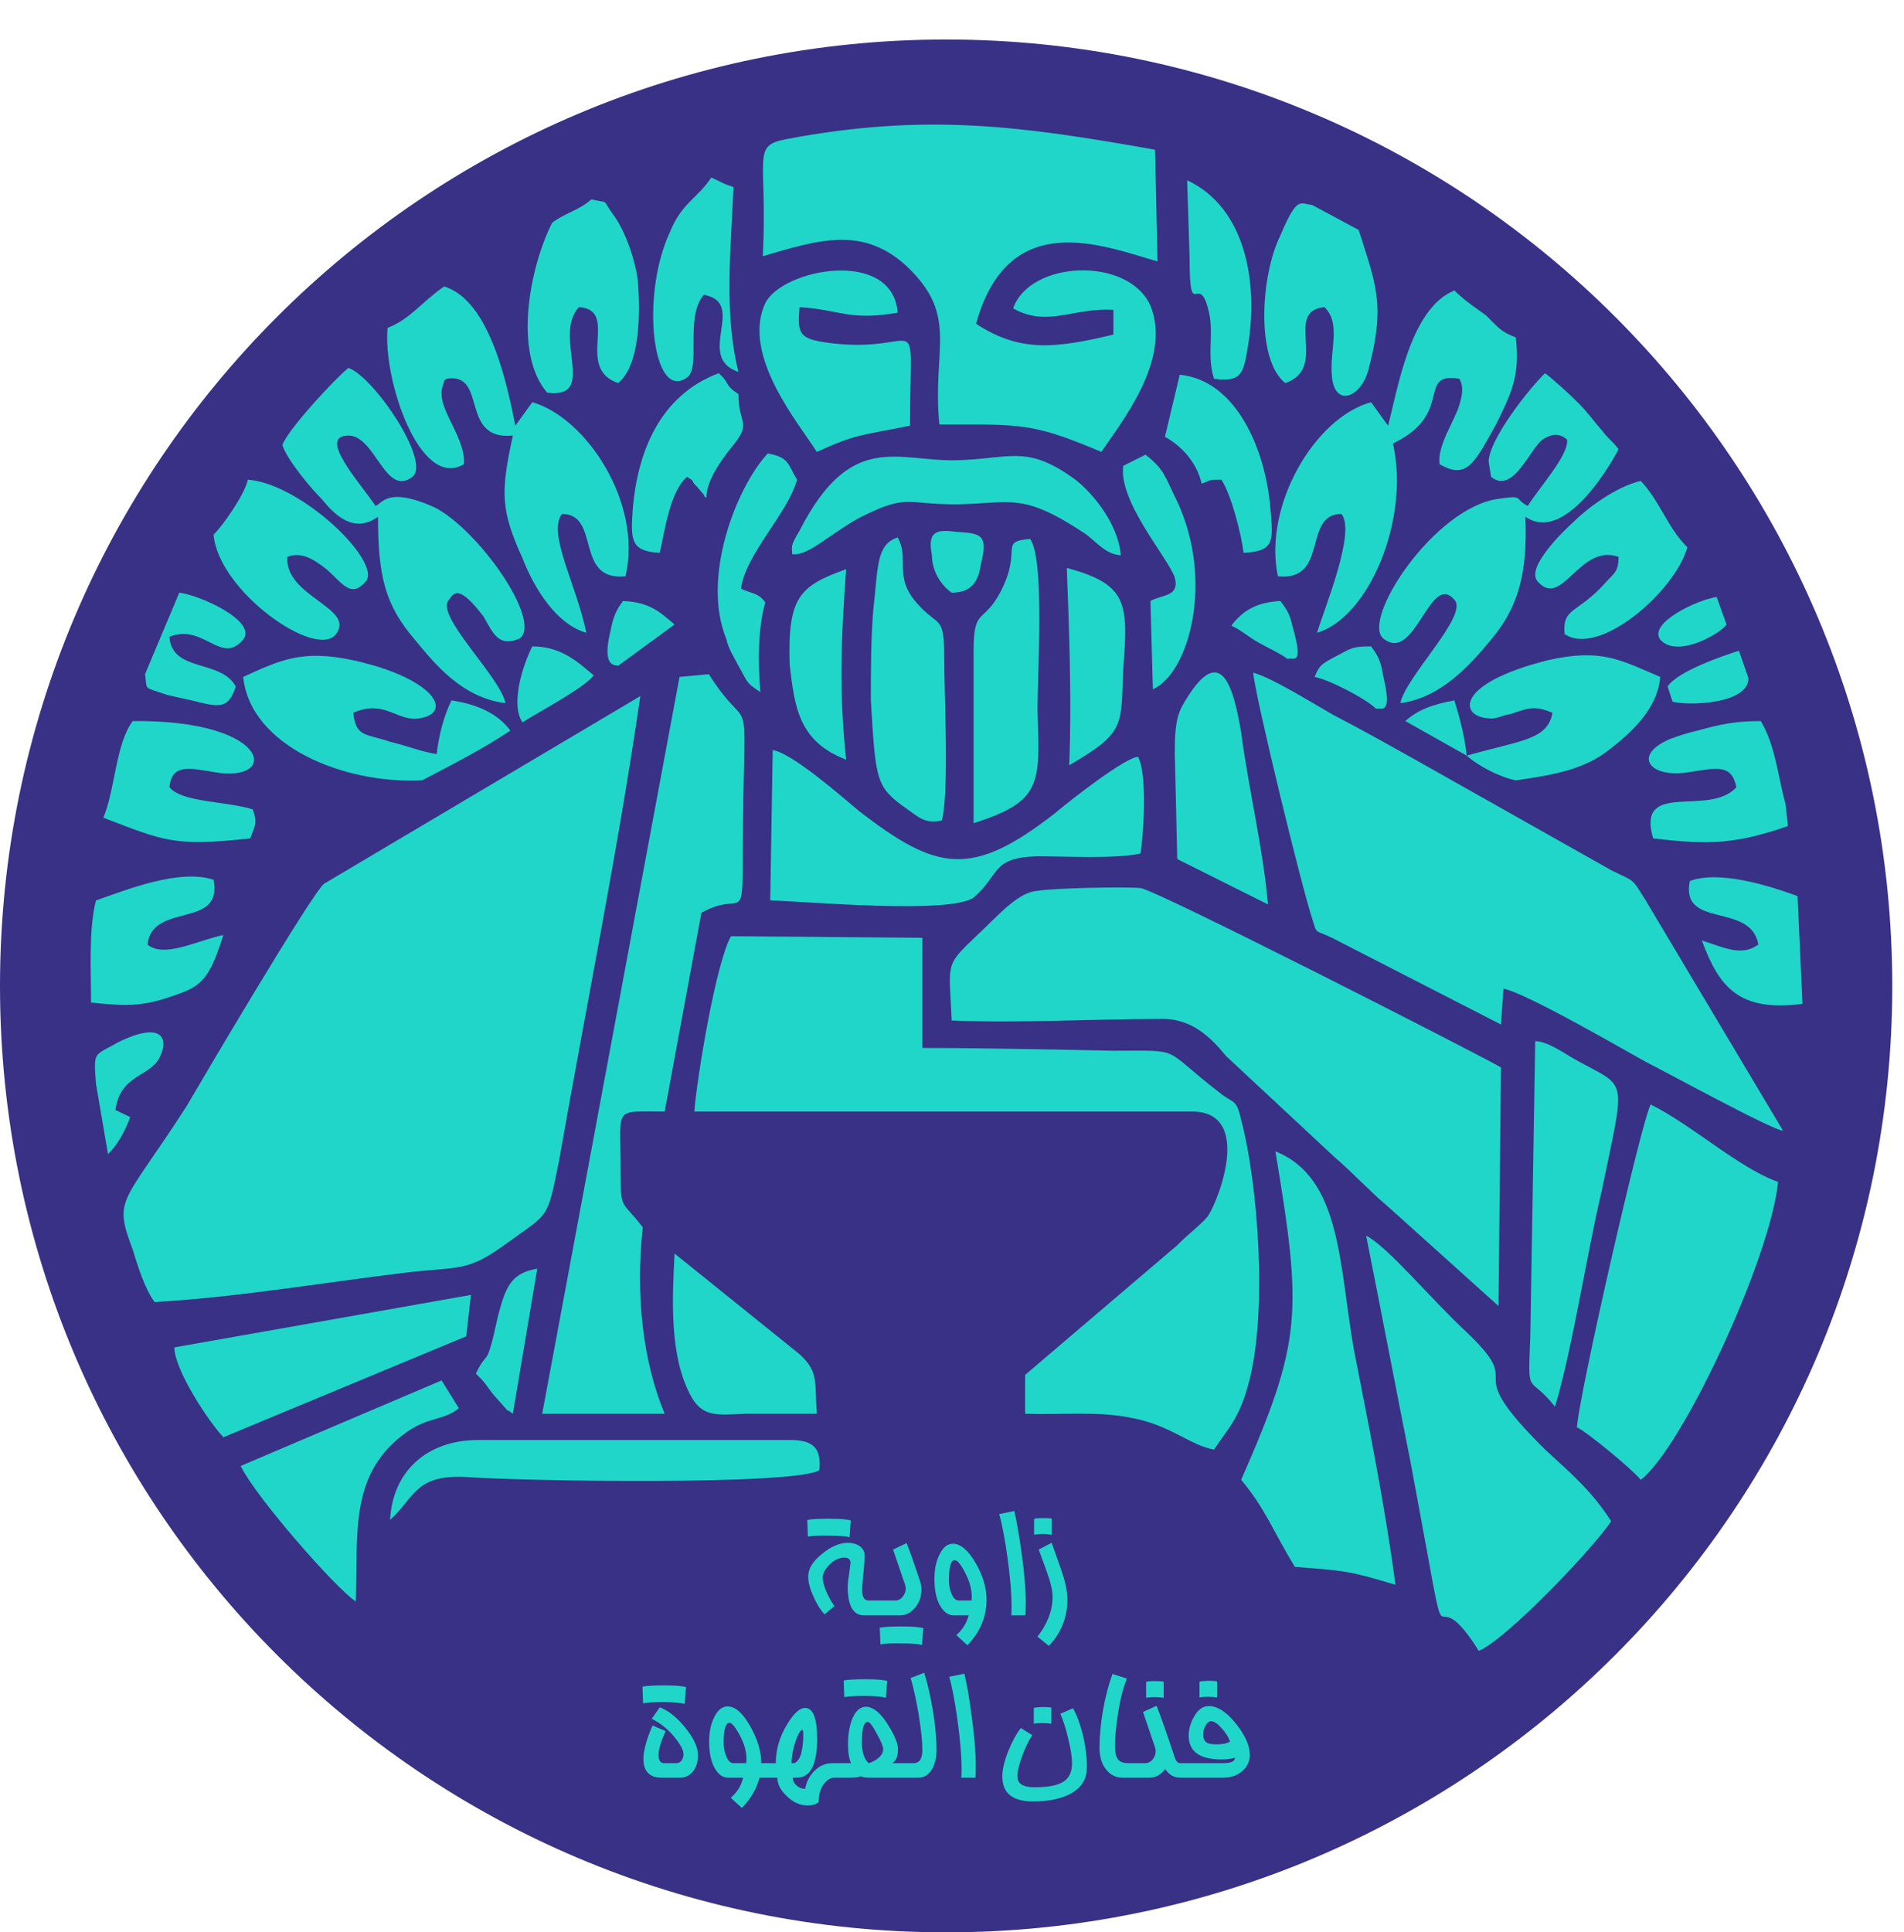 <svg version="1.2" xmlns="http://www.w3.org/2000/svg" viewBox="0 0 617 626" width="617" height="626">
	<title>Vector Smart Object-ai</title>
	<style>
		.s0 { fill: #393185 } 
		.s1 { fill: #20d6c9 } 
	</style>
	<g id="Layer 1">
		<path id="&lt;Path&gt;" class="s0" d="m306.6 12.8c169.3 0 306.6 137.3 306.6 306.6 0 169.3-137.3 306.6-306.6 306.6-169.3 0-306.6-137.3-306.6-306.6 0-169.3 137.3-306.6 306.6-306.6z"/>
		<path id="&lt;Compound Path&gt;" fill-rule="evenodd" class="s0" d="m306.6 21.7c164.4 0 297.7 133.3 297.7 297.7 0 164.4-133.3 297.7-297.7 297.7-164.4 0-297.7-133.3-297.7-297.7 0-164.4 133.3-297.7 297.7-297.7zm75.8 100.7l-4.8 20.1c5.6 3.1 10.4 8.5 11.9 15.2l4 9.8c0.8 3.6 1.6 7.6 2.4 11.2 1.6 9.8 0.8 14.3 1.6 18.7 0 0.5-0.8 3.2 1.6 6.3 3.2 1.3 5.5 3.6 8.7 5.4 3.2 1.8 7.2 3.5 9.6 5.3 0.8 0.5 1.5 0.5 1.5 0.9l6.4 4c0 0.5 0.8 0.9 0.8 0.9 4.8 0.9 16.7 7.2 19.9 10.3l9.5 4 19.9 11.2c3.9 3.6 11.1 7.2 15.9 8.1 3.9 4.9 27.8 16.9 34.9 21 9.6 4.9 8.8 3.5 14.3 13.4 3.2 5.8 6.4 12.5 11.1 17.4 5.6 15.2 12 23.3 32.6 20.6l-1.6-34.9-1.6-21c0-3.6 0-5.8-2.3-8.9-2.4-8.5-3.2-18.8-8-26.9l-4-13.8-3.1-9-4-8.4-3.2-9c-0.8-0.4-0.8-1.3-0.8-1.3l-8.7-14.8c-6.4-6.2-8.8-14.7-15.1-21.4-3.2-4.9-3.2-5.4-7.2-10.3-2.4-3.1-3.1-3.1-5.5-6.3-2.4-2.7-3.2-4-5.6-6.7-3.2-3.5-10.3-9.8-12.7-11.6l-9.5-11.6c-4.8-1.8-5.6-3.1-9.6-7.2-3.2-2.2-7.1-4.9-10.3-8 0 0-0.8-0.9-0.8-0.5l-14.3-9.8c-5.6-3.6-10.3-5.8-15.9-9.4l-15.1-8-4.8-2.3c-8.7-3.5-28.6-14.7-35.7-5.8l0.8 25.5c-7.2 8.9 3.1 8.5-3.2 37.6zm-87.4 16.5c0-41.1 4.8-22.8-26.2-26.8-9.6-1.4-10.4-2.7-9.6-11.6 13.5 0.8 15.9 4.4 31.8 1.7-1.6-21-37.3-14.3-42.9-3.1-7.9 17 11.1 39.3 16.7 48.3 12.7-5.8 14.3-5.4 30.2-8.5zm-58 7.1c7.1-8.5 2.4-7.1 2.4-17.4v-7.1c-4.8-19.3-2.4-40.3-1.6-59.9-5.6-14.8-27-3.6-44.5 3.5-0.8 0-0.8 0.5-1.6 0.5-4 3.6-8.8 4.5-12.7 7.6-9.6 3.1-27.8 14.7-35 20.5-7.1 5-11.1 10.8-18.3 13.5-0.8 0.4-0.8 0.4-0.8 0.8 0 0.9-0.8 0.9-0.8 1.4 0 0-0.8 0.4-0.8 0.9l-10.3 9.8c-4 3.1-19.8 20.1-21.4 25l-9.6 10.3c-0.8 0-0.8 0.5-1.6 0.9-0.8 4.5-7.9 14.8-11.1 17.9 0 0.4-0.8 0.4-0.8 1.3l-1.6 3.2c-1.6 1.8-1.6 2.7-2.4 4.9l-6.3 9.4-11.1 26.3c0 0.5-0.8 0.5-0.8 1.4l-3.2 13.8c-5.6 7.6-5.6 21.9-9.5 31.3l-2.4 26.8c-2.4 9.4-1.6 22.4-1.6 33.1 0 12.5-1.6 21.9 1.6 26.4l3.9 22.8c3.2-3.1 5.6-7.6 7.2-12.1l50.9-76.4c6.3-9.8 12.7-11.2 27.8-21l15.9-11.6c10.3-5.4 19-9.9 28.6-16.1l3.9-2.7c6.4-4 19.9-11.2 23.1-15.2l5.5-1.3c0.8-0.5 0.8-0.9 1.6-0.9 0 0 0.8-0.5 0.8-0.9l18.3-13.4 4.8-1.8c-0.8-16.1-2.4-21 3.1-34.9 2.4-4.5 0.8 1.8 2.4-4.5 0-5.3 4.8-12 8-16.1zm11.1 50.1c-2.4-3.1-4-2.7-7.9-4.5 1.5-11.1 15.1-24.1 18.2-35.3-3.1-4.9-2.4-7.1-9.5-8.5-10.3 11.2-21.5 40.3-13.5 59.9 0.8 3.6 2.4 5.8 4 9 3.1 5.3 2.3 5.3 7.1 8.5-0.8-9.9-0.8-20.6 1.6-29.1zm123.2-47.8l-7.2 3.6c-1.6 11.6 14.3 29.5 16.7 36.2 1.6 6.2-4 5.3-7.9 7.6l0.8 28.6c11.9-5.4 19.8-35.4 7.9-60.8-4-8.1-4-10.3-10.3-15.2zm-93 20.5c15.9-8 15.1-4.4 31.8-4.4 18.3-0.5 21.4-4.1 42.1 9.8 4 3.1 6.4 6.3 11.1 6.7-0.8-10.7-10.3-21.9-16.7-25.9-14.3-9.9-19.8-5.4-36.5-4.9-19.1 0.4-34.2-9.9-50.9 22.8-3.2 5.3-2.4 4.9-2.4 7.6 4.8 0.9 12-6.3 21.5-11.7zm23.8 12.1c0 5.4 3.2 9.8 6.4 12.1 6.4 0 8.7-3.6 9.5-9.4 2.4-9.4 0-9.8-7.9-10.3-6.4-0.9-9.6-0.4-8 7.6zm-27.8 4.5c-15.1 5.3-19 8.9-18.3 30.8 1.6 14.3 3.2 25 18.3 30.9-2.4-22.4-1.6-39.8 0-61.7zm151 113.1c1.6 5.3 0.8 3.5 6.4 6.2l54.8 28.2 0.8-11.6c7.1 1.3 37.3 18.7 46.1 23.6 6.3 3.2 40.5 21.9 44.5 22.4l-44.5-74.7c-4.8-7.6-3.2-5.8-11.2-9.8l-63.5-35.7c-8.8-5-16.7-9.4-26.2-14.3-6.4-3.6-19.9-12.1-26.3-13.9 0.8 8.5 15.9 70.2 19.1 79.6zm-294.8 114.8c19.1-2.2 20.7 0 34.2-9.8 13.5-9.8 12.7-7.2 16.7-27.3 8.7-49.6 19-100.1 26.2-149.7l-102.5 60.8c-4 3.1-39.8 63.9-44.5 71.9-20.7 32.2-23.9 29.5-17.5 46.5 1.6 5.4 4 13 7.1 17 25.5-1.3 54.9-6.2 80.3-9.4zm233.6-195.7c1.6-21.1 1.6-27.3-18.3-32.7 0.8 21 1.6 42.5 0.8 63.9 18.3-10.7 16.7-12.5 17.5-31.2zm-58-2.7c0-15.2-1.6-10.3-8.7-18.4-8-8.9-2.4-14.3-6.4-21.4-7.1 2.2-6.3 9.8-7.9 23.2-0.8 9.9-0.8 19.7-0.8 29.5 1.6 26.4 1.6 28.2 11.9 35.3 3.2 2.3 5.6 5 11.1 3.6 2.4-8.5 0.8-40.7 0.8-51.8zm30.2 16.1c0-11.7 2.4-49.2-2.4-55.5-10.3 0.9-2.4 3.2-9.5 17-5.6 10.8-8.8 4.9-8.8 19.2 0 18.8 0 37.1 0 55.9 22.3-7.1 21.5-12.5 20.7-36.6zm-86.6 61.6c12.7 0.5 58 4.5 65.9-0.8 8.8-7.6 5.6-13 20.7-13.5 8.7 0 25.4 0.9 33.4-0.9 0.8-4.4 2.4-25.4-0.8-31.2-4 0-22.3 14.3-27 18.3-27 21-38.2 18.8-63.6-0.9-4.8-4-21.5-18.8-27.8-19.7zm131.9-13.4l29.4 14.8c-1.6-18.4-6.4-38-8.7-55.9-2.4-13.9-6.4-30.8-19.1-8.5-2.4 4.5-2.4 10.3-2.4 15.6zm-140.6-20.5c0.7-35.8 1.5-19.2-11.2-39.3l-9.5 0.8-44.5 238.7h39.7c-7.1-17-9.5-38.4-7.1-60.3-7.2-9.4-7.2-4.9-7.2-20.1 0-19.2-2.4-17.5 14.3-17.5l11.9-64.3c15.9-9 12.8 10.3 13.6-38zm135 72.4c10.4-0.5 16.7 6.3 21.5 12.1l35 32.6c6.3 5.4 11.1 10.7 17.4 16.1l35.8 32.2 0.8-77.4c-9.5-5.3-112.1-57.6-116.8-58.1-4.8-0.4-28.6 0-33.4 0.9-6.4 0.5-12.7 8.1-19.9 14.8-10.3 9.8-8.7 8.5-7.9 27.2 22.2 0.9 45.3-0.4 67.5-0.4zm-150.9 29.9c28.6 0 133.5 0 162.1 0 19.8 0.9 6.3 32.2 3.9 34.5-2.4 2.6-7.1 6.2-9.5 8.9l-49.3 42v12.5c11.2 0.5 23.9-0.9 34.2 1.4 12.7 2.2 19.1 8.9 27 10.3 4.8-7.2 8-9.9 11.1-21.1 6.4-22.8 3.2-65.2-2.3-85.8-1.6-7.1-2.4-4.9-7.2-8.9-19.1-14.8-11.1-13.4-34.2-13.4-20.6-0.5-41.3-0.9-61.9-0.9v-35.8l-62-0.4c-4.8 8-11.1 46-11.9 56.7zm294 26c7.9-38.5 8.7-33.1-8.8-42.9-3.2-1.8-8.7-5.9-12.7-5.9l-1.6 95.7c-0.8 20.6-0.8 11.6 8 22.8 5.5-17.9 10.3-49.6 15.1-69.7zm-116.8 93.4c7.9 9.4 10.3 16.5 17.4 28.1 16.7 1.4 17.5 1.4 32.6 5.9-3.2-24.6-8.7-51.9-13.5-76.5-4.8-27.2-4-55.4-25.4-63.9 8.7 52.3 8.7 61.2-11.1 106.4zm174-96.6c-12.7-4.4-27.8-18.3-41.3-25-3.2 6.3-23.1 93.4-23.9 104.6 3.2 1.3 18.3 13.9 20.7 17 13.5-10.3 42.1-72 44.5-96.6zm-119.2 90.3c15.1 80.5 4 32.7 22.2 61.7 8.8-3.6 37.4-33.5 42.9-42-6.3-9.8-12.7-15.2-21.4-23.2-29.4-29.1-4.8-18.4-25.4-38-11.2-10.3-25.5-27.8-32.6-31.3 4.8 24.1 9.5 48.7 14.3 72.8zm-282.9-62.1c-8.7 1.3-10.3 6.3-12.7 15.2-4 18.3-3.2 10.3-7.2 18.8 3.2 3.1 3.2 3.5 5.6 6.7l4.8 5.3c0-0.4 0.8 0.5 1.6 0.9zm-21.5 8.5l-96.1 17c0 7.2 11.1 24.1 15.8 29.1l78.7-32.7zm70.7 31.8c4 8 8.8 7.1 18.3 6.7 8 0 15.1 0 23.1 0-0.8-10.3 0.7-13.4-5.6-19.2l-40.5-32.7c-0.8 14.8-1.6 32.7 4.7 45.2zm-91.3 12.5c7.1-4.9 11.9-3.6 16.6-7.6l-5.5-9-65.2 27.8c4.8 9.8 31 39.7 37.4 43.8 0.8-21.9-2.4-41.6 16.7-55zm162.1-377.3c16.6 16.1 7.9 26.4 10.3 51 27 0 30.2-0.5 52.4 8.9 6.4-9.4 23.1-29.9 15.9-47.3-7.1-16.1-38.9-14.8-44.5 0.8 11.1 6.3 19.9-0.4 32.6 0.5v8c-19.1 4.5-30.2 5.9-44.5-3.5 10.3-37.6 40.5-25.5 58.8-20.1l-0.8-36.3c-42.9-7.6-73.9-12-119.2-3.5-11.9 2.2-6.3 5.3-7.9 38 18.2-5.4 32.6-9.9 46.9 3.5zm150.4 483.3q-5.5 3-11.1 5.8 5.6-2.8 11.1-5.8zm10.9-6.3q-5.4 3.2-10.9 6.3 5.5-3.1 10.9-6.3zm-146.1 41.2q4 0 7.9-0.1zm-277.8-205.6q1.3 4.4 2.7 8.8c7.3 22.1 16.9 42.6 28.5 61.3-11.6-18.7-21.2-39.2-28.5-61.3q-1.4-4.4-2.7-8.8zm119.5 79.4c19.9 1.3 106.5 2.7 114.5-2.2 0.7-7.6-2.4-9.9-9.6-9.9h-100.9c-16.7 0-27.8 10.3-28.6 26 7.9-7.2 7.9-14.8 24.6-13.9z"/>
		<path id="&lt;Path&gt;" class="s1" d="m50.1 421.8c25.5-1.4 54.9-6.3 80.3-9.4 19.1-2.3 20.7 0 34.2-9.9 13.5-9.8 12.7-7.1 16.7-27.2 8.7-49.6 19-100.1 26.2-149.8l-102.5 60.8c-4 3.2-39.8 63.9-44.5 72-20.7 32.2-23.9 29.5-17.5 46.5 1.6 5.3 4 12.9 7.1 17z"/>
		<path id="&lt;Path&gt;" class="s0" d="m191.6 64.6c6.3 1.4 3.2-0.4 7.1 4.9 4 5.4 7.2 14.8 8 21.5 0.8 10.3 0.8 27.3-6.4 33.1-14.3-4.9 0.8-23.7-12.7-24.6-8.7 9.4 6.4 29.9-10.3 27.7-11.1-13-5.6-40.7 1.6-55-9.6 3.2-27.8 14.8-35 20.6 15.1 4.5 20.7 33.1 23.1 45.1l5.5-7.6c17.5 5 35.8 32.7 30.2 56.4-16.7 1.7-7.9-20.2-20.6-20.2-4.8 6.3 4.7 22.8 7.9 38.5-9.5-2.7-16.7-13.9-20.7-24.2-7.1-15.6-7.1-21.4-3.1-39.7-17.5 1.7-8-20.6-21.5-18.4-0.8 0.5-0.8 0.9-0.8 0.9l-0.8 2.7q0 0.7 0 1.4c0 6.2 8 15.1 7.2 22.7-14.3 8.5-26.3-27.7-24.7-44.2-0.8 0.4-0.8 0.4-0.8 0.9 0 0.9-0.8 0.9-0.8 1.3 0 0-0.8 0.5-0.8 0.9l-10.3 9.9c8 2.6 27 30.4 20.7 35.3-8.8 6.7-11.9-13.4-20.7-13.4-10.3 0 4 15.6 8.8 22.8 2.3-0.9 3.9-6.3 19 0.4 14.3 7.2 35 36.7 27.8 42.5-7.1 3.1-8.7-1.8-11.9-7.2-7.9-10.3-9.5-7.6-11.1-5.3-4.8 4.9 16.7 25 18.3 33.5-14.3-1.8-23.1-13-29.4-20.6-9.6-11.2-11.9-20.5-11.9-39.8-8 5.8-14.3-0.9-18.3-5.8-3.2-3.1-11.1-12.5-12.7-17.4l-9.6 10.3c-0.8 0-0.8 0.4-1.6 0.9 17.5 1.3 43.7 26.8 38.2 33-4.8 5.4-7.2 0.9-12.7-4-4-3.1-8-5.8-12.7-4-0.8 13 22.2 16.5 15.8 25-6.3 8.5-38.1-13.8-39.7-32.2 0 0.5-0.8 0.5-0.8 1.4l-1.6 3.1c-1.6 1.8-1.6 2.7-2.4 4.9l-6.3 9.4c7.1 0.9 25.4 9.4 20.7 15.2-7.2 8.5-12.8-5.4-23.9-0.9 0.8 11.6 16.7 7.2 21.5 16.1-2.4 7.6-5.6 6.7-14.3 4.5-2.4-0.5-6.4-1.4-8-1.8-7.9-2.7-6.3-1.3-7.1-6.7 0 0.4-0.8 0.4-0.8 1.3l-3.2 13.9c45.3-0.5 47.7 20.5 26.2 16.5-7.9-1.3-13.5-2.7-14.3 4.9 4 5 18.3 4.5 27 7.2 1.6 4.5 0.8 4.9-0.8 9.4-24.6 2.7-27.8 0.9-47.6-6.7l-2.4 26.8c10.3-3.6 27-10.3 38.1-6.7 3.2 16.1-19.9 7.1-21.4 21 5.5 4.5 15.9-1.3 24.6-3.1-4 12.5-6.4 16.1-13.5 18.7-11.9 4.5-16.7 4.5-29.4 3.2 0 12.5-1.6 21.9 1.6 26.3-0.8-10.7-0.8-8.9 7.1-13.4 14.3-7.1 16.7-1.3 13.5 4.9-3.1 6.3-12.7 5.4-14.3 17l4.8 2.3 50.9-76.5c6.3-9.8 12.7-11.1 27.8-21l15.9-11.6c-25.5 1.3-55.7-11.2-58-33.5 11.9-5.4 19-9 35.7-5.4 26.2 5.8 32.6 17 21.5 18.8-7.2 1.3-11.2-6.3-21.5-1.8 0.8 8 4 6.7 11.9 9.4 5.6 1.3 9.6 3.1 15.1 4q1.2-10 4.8-17.4c8.7 1.3 15.1 4.4 19.1 9.8l3.9-2.7c-3.9-5.8 0-18.3 3.2-24.6 9.6 0 15.1 5.4 19.9 9.4l5.5-1.3c0.8-0.5 0.8-0.9 1.6-0.9 0 0 0.8-0.4 0.8-0.9-0.8-0.4-5.5 0.9-2.4-11.6 0.8-4 1.6-6.3 4-9.4 8.8 0.4 11.9 3.6 16.7 7.6l4.8-1.8c-0.8-16.1-2.4-21 3.1-34.9 2.4-4.4 0.8 1.8 2.4-4.4-0.8 0-0.8-1.4-0.8-0.9l-2.3-2.7c-2.4-2.2 0-1.3-3.2-3.1-5.6 4.9-7.2 17.8-8.8 24.6-9.5-0.5-9.5-4.1-8.7-14.8 1.6-17.9 8.7-36.2 27.8-43.4 4 3.6 1.6 3.6 6.4 6.8v-7.2c-14.3-4.9 3.1-22.3-11.2-25-6.3 7.1-0.8 23.7-5.5 26.8-11.1 8-15.1-26.4-5.6-46.9 4-9.9 8.8-10.8 13.5-17.9 4 1.8 3.2 1.8 7.2 3.1-5.6-14.7-27-3.6-44.5 3.6-0.8 0-0.8 0.4-1.6 0.4z"/>
		<path id="&lt;Path&gt;" class="s0" d="m384.7 58.4c19 8.9 23 33 19.8 53.2-1.5 8.5-1.5 12.5-11.1 11.1-2.4-7.6 0-14.3-1.6-21.4-3.2-14.3-6.3 4-6.3-17.5-7.2 9 3.1 8.5-3.2 37.6 18.3 1.8 27.8 24.1 29.4 43.4 0.8 10.2 1.6 13.8-8.7 14.3-0.8-6.3-4-18.8-7.2-23.7-4 0-3.2 0-6.4 1.3l4 9.8c0.8 3.6 1.6 7.6 2.4 11.2 1.6 9.8 0.8 14.3 1.6 18.8 0 0.4-0.8 3.1 1.6 6.2 4-5.3 8.7-7.6 15.9-8 2.4 3.1 3.1 4.5 3.9 8 4 13.9 0 9.9-1.5 10.8 0.7 0.4 1.5 0.4 1.5 0.9l6.4 4c0 0.4 0.8 0.9 0.8 0.9 1.6-3.6 1.6-4 7.9-7.2 4-2.2 4.8-2.7 10.4-2.7 2.4 3.2 3.2 5 3.9 9.4 3.2 13.4-0.7 10.3-2.3 10.8l9.5 4c4-3.6 8.7-5.4 15.9-6.7 1.6 5.3 3.2 10.7 4 17.9 17.4-5 26.2-5 27.8-13.9-5.6-2.2-7.2-1.8-13.5 0.4-3.2 0.5-4.8 1.8-7.2 1.4-9.5-0.5-11.1-11.2 19.1-18.8 17.5-4 23.8 0 36.5 5.4-0.8 10.7-10.3 18.8-16.7 23.7-7.9 6.2-17.4 8-30.1 9.8 3.9 4.9 27.8 17 34.9 21 9.6 4.9 8.8 3.6 14.3 13.4 3.2 5.8 6.4 12.5 11.1 17.5 7.2 2.2 12.8 5.3 18.3 1.3-2.4-13.9-25.4-4.9-22.2-20.6 9.5-3.5 25.4 1.4 34.9 4.9l-1.6-21c0-3.5 0-5.8-2.3-8.9l0.8 7.2c-16.7 5.8-25.5 6.2-43.7 4-5.6-19.2 18.2-6.7 27-16.6-1.6-7.6-6.4-6.2-15.1-4.9-12.7 2.3-19.1-5.3-6.4-10.7 2.4-0.9 6.4-2.2 8.8-2.7 7.9-2.2 12.7-3.1 20.6-3.1l-4-13.9c0 8.5-19.8 9-24.6 7.6l-1.6-4.9c3.2-4.9 17.5-9.8 23.1-11.6l-4-8.5c-1.6 2.7-15.9 11.2-21.5 4.9-3.9-5.4 12-12.9 18.3-13.8-0.8-0.5-0.8-1.4-0.8-1.4l-8.7-14.7c-4 14.3-28.6 35.7-39.8 28.1-0.7-8.9 4-6.2 13.6-17 2.3-2.6 3.9-3.1 3.9-8-12.7-4.5-18.2 17-26.2 8-4-4.4 8-16.1 11.9-19.6 4-4 13.5-11.2 21.5-13-3.2-4.9-3.2-5.4-7.2-10.3-0.8 1.8-16.7 31.3-30.2 21.9 0.8 18.4-2.4 29.5-11.1 39.8-6.3 7.6-15.9 18.8-29.4 20.6 1.6-8.5 22.3-28.6 17.5-33.5-8-9.4-12.7 21-23.1 12.5-7.1-6.3 16.7-42.5 37.4-45.2 8.7-1.3 4.8 0 9.5 2.3 3.2-5.4 13.5-16.6 12.7-21.5-1.5-1.3-3.9-2.7-7.9 0-4 2.7-9.5 17.9-16.7 12.1l-0.8-4.9c0-7.2 13.5-24.2 18.3-28.7l-9.5-11.6c1.5 12.5-1.6 18.4-6.4 28.2-7.2 12.9-9.5 17.9-18.3 12.9-0.8-6.2 4.8-13.8 6.4-19.2 0.8-2.7 1.6-5.8 0-8.5-13.5-2.2-2.4 10.3-19.1 19.7l-2.4 1.3c5.6 24.6-7.9 56.4-24.6 61.3 2.4-8.1 12.7-32.7 7.9-38.5-12.7 0-3.9 21.9-20.6 20.2-4.8-22.8 11.9-51.4 30.2-56.4l5.5 7.6c3.2-12 7.2-38 21.5-43.8 0 0-0.8-0.9-0.8-0.4l-14.3-9.9c-5.6-3.5-10.3-5.8-15.9-9.3 5.6 17.8 8.7 24.1 3.2 45.1-2.4 9.4-11.1 12.5-11.9 2.2-0.8-8.5 3.1-16.9-2.4-22.3-13.5 1.3 1.6 19.7-12.7 24.6-9.6-7.6-8-34.9-1.6-47.8 5.5-13 6.3-10.3 10.3-9.9l-4.8-2.2c-8.7-3.6-28.6-14.8-35.7-5.8z"/>
		<path id="&lt;Path&gt;" class="s1" d="m236.9 303.3c-4.8 8.1-11.1 46-11.9 56.8 28.6 0 58 0 86.6 0h75.5c19.8 0.9 6.3 32.2 3.9 34.4-2.4 2.7-7.1 6.3-9.5 8.9l-49.3 42v12.6c11.2 0.4 23.9-0.9 34.2 1.3 12.7 2.2 19.1 8.9 27 10.3 4.8-7.2 8-9.8 11.1-21 6.4-22.8 3.2-65.3-2.3-85.8-1.6-7.2-2.4-5-7.2-9-19.1-14.7-11.1-13.4-34.2-13.4-20.6-0.4-41.3-0.9-61.9-0.9v-35.7z"/>
		<path id="&lt;Path&gt;" class="s1" d="m432.4 231.8c-6.4-3.6-19.9-12.1-26.3-13.9 0.8 8.5 15.9 70.2 19.1 79.6 1.6 5.4 0.8 3.6 6.4 6.3l54.8 28.1 0.8-11.6c7.1 1.3 37.3 18.8 46.1 23.7 6.3 3.1 40.5 21.9 44.5 22.3l-44.5-74.6c-4.8-7.6-3.2-5.8-11.2-9.8l-63.5-35.8c-8.8-4.9-16.7-9.4-26.2-14.3z"/>
		<path id="&lt;Path&gt;" class="s1" d="m308.4 330.6c22.2 0.9 45.3-0.5 67.5-0.5 10.4-0.4 16.7 6.3 21.5 12.1l35 32.6c6.3 5.4 11.1 10.8 17.4 16.1l35.8 32.2 0.8-77.3c-9.5-5.4-112.1-57.7-116.8-58.1-4.8-0.5-28.6 0-33.4 0.9-6.4 0.4-12.7 8-19.9 14.7-10.3 9.8-8.7 8.5-7.9 27.3z"/>
		<path id="&lt;Path&gt;" class="s1" d="m247.2 83c18.3-5.4 32.6-9.9 46.9 3.5 16.7 16.1 7.9 26.4 10.3 51 27 0 30.2-0.5 52.5 8.9 6.3-9.4 23-29.9 15.9-47.4-7.2-16-39-14.7-44.5 0.9 11.1 6.3 19.8-0.4 32.5 0.5v8c-19 4.5-30.2 5.8-44.5-3.5 10.4-37.6 40.6-25.5 58.8-20.2l-0.8-36.2c-42.9-7.6-73.9-12-119.1-3.5-12 2.2-6.4 5.3-8 38z"/>
		<path id="&lt;Path&gt;" class="s1" d="m227.3 295.7c15.9-8.9 12.8 10.3 13.6-38 0.7-35.7 1.5-19.2-11.2-39.3l-9.5 0.9-44.5 238.7h39.7c-7.1-17-9.5-38.5-7.1-60.4-7.2-9.4-7.2-4.9-7.2-20.1 0-19.2-2.4-17.4 14.3-17.4z"/>
		<path id="&lt;Path&gt;" class="s1" d="m442.7 400.3c4.8 24.1 9.5 48.7 14.3 72.9 15.1 80.4 4 32.6 22.2 61.6 8.8-3.5 37.4-33.5 42.9-42-6.3-9.8-12.7-15.2-21.4-23.2-29.4-29.1-4.8-18.3-25.4-38-11.2-10.3-25.5-27.7-32.6-31.3z"/>
		<path id="&lt;Path&gt;" class="s1" d="m531.7 479.4c13.5-10.3 42.1-71.9 44.5-96.5-12.7-4.5-27.8-18.4-41.3-25.1-3.2 6.3-23.1 93.5-23.9 104.6 3.2 1.4 18.3 13.9 20.7 17z"/>
		<path id="&lt;Path&gt;" class="s1" d="m438.7 437c-4.8-27.3-4-55.5-25.4-64 8.7 52.3 8.7 61.3-11.1 106.4 7.9 9.4 10.3 16.6 17.4 28.2 16.7 1.3 17.5 1.3 32.6 5.8-3.2-24.6-8.7-51.9-13.5-76.4z"/>
		<path id="&lt;Path&gt;" class="s1" d="m125.6 106.2c-1.6 16.5 10.4 52.7 24.7 44.2 0.8-7.6-7.2-16.5-7.2-22.7q0-0.7 0-1.4l0.8-2.7c0 0 0-0.4 0.8-0.9 13.5-2.2 4 20.1 21.5 18.4-4 18.3-4 24.1 3.1 39.7 4 10.3 11.2 21.5 20.7 24.2-3.2-15.7-12.7-32.2-7.9-38.5 12.7 0 3.9 21.9 20.6 20.2 5.6-23.7-12.7-51.4-30.2-56.4l-5.5 7.6c-2.4-12-8-40.6-23.1-45.1-7.1 4.9-11.1 10.7-18.3 13.4z"/>
		<path id="&lt;Path&gt;" class="s1" d="m491.2 109.3c-4.8-1.8-5.6-3.1-9.6-7.1-3.2-2.3-7.1-4.9-10.3-8.1-14.3 5.8-18.3 31.8-21.5 43.8l-5.5-7.6c-18.3 5-35 33.6-30.2 56.4 16.7 1.7 7.9-20.2 20.6-20.2 4.8 5.8-5.5 30.4-7.9 38.5 16.7-4.9 30.2-36.7 24.6-61.3l2.4-1.3c16.7-9.4 5.6-21.9 19.1-19.7 1.6 2.7 0.8 5.8 0 8.5-1.6 5.4-7.2 13-6.4 19.2 8.8 5 11.1 0 18.3-12.9 4.8-9.8 7.9-15.7 6.4-28.2z"/>
		<path id="&lt;Path&gt;" class="s1" d="m249.6 291.7c12.7 0.4 58 4.5 65.9-0.9 8.8-7.6 5.6-13 20.7-13.4 8.7 0 25.4 0.9 33.4-0.9 0.8-4.5 2.4-25.5-0.8-31.3-4 0-22.3 14.3-27 18.3-27 21-38.2 18.8-63.6-0.9-4.8-4-21.5-18.7-27.8-19.6z"/>
		<path id="&lt;Path&gt;" class="s1" d="m91.5 144.2c1.6 4.9 9.5 14.3 12.7 17.4 4 4.9 10.3 11.6 18.3 5.8 0 19.3 2.3 28.6 11.9 39.8 6.3 7.6 15.1 18.8 29.4 20.6-1.6-8.5-23.1-28.6-18.3-33.5 1.6-2.3 3.2-5 11.1 5.3 3.2 5.4 4.8 10.3 11.9 7.2 7.2-5.8-13.5-35.3-27.8-42.5-15.1-6.7-16.7-1.3-19-0.4-4.8-7.2-19.1-22.8-8.8-22.8 8.8 0 11.9 20.1 20.7 13.4 6.3-4.9-12.7-32.7-20.7-35.3-4 3.1-19.8 20.1-21.4 25z"/>
		<path id="&lt;Path&gt;" class="s1" d="m524.5 145.5c-2.4-3.1-3.2-3.1-5.5-6.2-2.4-2.7-3.2-4-5.6-6.7-3.2-3.6-10.3-9.9-12.7-11.7-4.8 4.5-18.3 21.5-18.3 28.7l0.8 4.9c7.2 5.8 12.7-9.4 16.7-12.1 4-2.7 6.4-1.3 7.9 0 0.8 4.9-9.5 16.1-12.7 21.5-4.7-2.3-0.8-3.6-9.5-2.3-20.7 2.7-44.5 38.9-37.4 45.2 10.4 8.5 15.1-21.9 23.1-12.5 4.8 4.9-15.9 25-17.5 33.5 13.5-1.8 23.1-13 29.4-20.6 8.7-10.3 11.9-21.4 11.1-39.8 13.5 9.4 29.4-20.1 30.2-21.9z"/>
		<path id="&lt;Path&gt;" class="s1" d="m503.9 455.7c5.5-17.9 10.3-49.6 15.1-69.7 7.9-38.4 8.7-33.1-8.8-42.9-3.2-1.8-8.7-5.8-12.7-5.8l-1.6 95.6c-0.8 20.6-0.8 11.7 8 22.8z"/>
		<path id="&lt;Path&gt;" class="s1" d="m152.6 419.5l-96.1 17c0 7.2 11.1 24.1 15.9 29.1l78.7-32.7z"/>
		<path id="&lt;Path&gt;" class="s1" d="m136.8 252.8c10.3-5.4 19-9.8 28.6-16.1-4-5.4-10.4-8.5-19.1-9.8q-3.6 7.4-4.8 17.4c-5.5-0.9-9.5-2.7-15.1-4-7.9-2.7-11.1-1.4-11.9-9.4 10.3-4.5 14.3 3.1 21.5 1.8 11.1-1.8 4.7-13-21.5-18.8-16.7-3.6-23.8 0-35.7 5.4 2.3 22.3 32.5 34.8 58 33.5z"/>
		<path id="&lt;Path&gt;" class="s1" d="m264.7 146.4c12.7-5.8 14.3-5.3 30.2-8.5 0-41.1 4.8-22.8-26.2-26.8-9.6-1.3-10.4-2.7-9.6-11.6 13.5 0.9 15.9 4.5 31.8 1.8-1.6-21-37.3-14.3-42.9-3.1-7.9 16.9 11.1 39.3 16.7 48.2z"/>
		<path id="&lt;Path&gt;" class="s1" d="m126.4 492.4c8-7.2 8-14.8 24.7-13.9 19.8 1.4 106.4 2.7 114.4-2.2 0.8-7.6-2.4-9.8-9.6-9.8h-100.9c-16.7 0-27.8 10.2-28.6 25.9z"/>
		<path id="&lt;Path&gt;" class="s1" d="m305.2 265.8c2.4-8.5 0.8-40.7 0.8-51.9 0-15.2-1.6-10.3-8.7-18.3-8-8.9-2.4-14.3-6.4-21.5-7.1 2.3-6.3 9.9-7.9 23.3-0.8 9.8-0.8 19.6-0.8 29.5 1.6 26.4 1.6 28.1 11.9 35.3 3.2 2.2 5.6 4.9 11.1 3.6z"/>
		<path id="&lt;Path&gt;" class="s1" d="m115.3 518.8c0.8-22-2.4-41.6 16.7-55 7.1-4.9 11.9-3.6 16.7-7.6l-5.6-9-65.1 27.7c4.7 9.9 30.9 39.8 37.3 43.9z"/>
		<path id="&lt;Path&gt;" class="s1" d="m475.3 244.8c3.9 3.5 11.1 7.1 15.9 8 12.7-1.8 22.2-3.6 30.1-9.8 6.4-4.9 15.9-13 16.7-23.7-12.7-5.4-19-9.4-36.5-5.4-30.2 7.6-28.6 18.3-19.1 18.8 2.4 0.4 4-0.9 7.2-1.4 6.3-2.2 7.9-2.6 13.5-0.4-1.6 8.9-10.4 8.9-27.8 13.9z"/>
		<path id="&lt;Path&gt;" class="s1" d="m178.9 72.2c-7.2 14.3-12.7 42-1.6 55 16.7 2.2 1.6-18.3 10.3-27.7 13.5 0.9-1.6 19.7 12.7 24.6 7.2-5.8 7.2-22.8 6.4-33.1-0.8-6.7-4-16.1-8-21.5-3.9-5.3-0.8-3.5-7.1-4.9-4 3.6-8.8 4.5-12.7 7.6z"/>
		<path id="&lt;Path&gt;" class="s1" d="m440.3 74.5l-15.1-8.1c-4-0.4-4.8-3.1-10.3 9.9-6.4 12.9-8 40.2 1.6 47.8 14.3-4.9-0.8-23.3 12.7-24.6 5.5 5.4 1.6 13.8 2.4 22.3 0.8 10.3 9.5 7.2 11.9-2.2 5.5-21 2.4-27.3-3.2-45.1z"/>
		<path id="&lt;Path&gt;" class="s1" d="m315.5 266.7c22.3-7.2 21.5-12.6 20.7-36.7 0-11.6 2.4-49.2-2.4-55.4-10.3 0.9-2.4 3.1-9.5 17-5.6 10.7-8.8 4.9-8.8 19.2 0 18.8 0 37.1 0 55.9z"/>
		<path id="&lt;Path&gt;" class="s1" d="m256.7 179.5c4.8 0.9 12-6.3 21.5-11.6 15.9-8.1 15.1-4.5 31.8-4.5 18.3-0.4 21.4-4 42.1 9.8 4 3.2 6.4 6.3 11.1 6.7-0.8-10.7-10.3-21.9-16.7-25.9-14.3-9.8-19.8-5.3-36.5-4.9-19.1 0.5-34.2-9.8-50.9 22.8-3.2 5.4-2.4 4.9-2.4 7.6z"/>
		<path id="&lt;Path&gt;" class="s1" d="m380.7 244.3l0.8 34 29.4 14.7c-1.6-18.3-6.4-38-8.7-55.8-2.4-13.9-6.4-30.9-19.1-8.5-2.4 4.4-2.4 10.2-2.4 15.6z"/>
		<path id="&lt;Path&gt;" class="s1" d="m218.6 406.1c-0.8 14.8-1.6 32.6 4.8 45.2 3.9 8 8.7 7.1 18.2 6.7 8 0 15.1 0 23.1 0-0.8-10.3 0.8-13.4-5.6-19.3z"/>
		<path id="&lt;Path&gt;" class="s1" d="m69.2 173.2c1.6 18.4 33.4 40.7 39.7 32.2 6.4-8.5-16.6-12-15.8-25 4.7-1.8 8.7 0.9 12.7 4 5.5 4.9 7.9 9.4 12.7 4 5.5-6.2-20.7-31.7-38.2-33-0.8 4.4-7.9 14.7-11.1 17.8z"/>
		<path id="&lt;Path&gt;" class="s1" d="m33.5 264.9c19.8 7.6 23 9.4 47.6 6.7 1.6-4.5 2.4-4.9 0.8-9.4-8.7-2.7-23-2.2-27-7.2 0.8-7.6 6.4-6.2 14.3-4.9 21.5 4 19.1-17-26.2-16.5-5.6 7.6-5.6 21.9-9.5 31.3z"/>
		<path id="&lt;Path&gt;" class="s1" d="m546.8 177.3c-6.4-6.3-8.8-14.8-15.1-21.5-8 1.8-17.5 9-21.5 13-3.9 3.5-15.9 15.2-11.9 19.6 8 9 13.5-12.5 26.2-8 0 4.9-1.6 5.4-3.9 8-9.6 10.8-14.3 8.1-13.6 17 11.2 7.6 35.8-13.8 39.8-28.1z"/>
		<path id="&lt;Path&gt;" class="s1" d="m31.1 291.7c-2.4 9.4-1.6 22.3-1.6 33.1 12.7 1.3 17.5 1.3 29.4-3.2 7.1-2.6 9.5-6.2 13.5-18.7-8.7 1.8-19.1 7.6-24.6 3.1 1.5-13.9 24.6-4.9 21.4-21-11.1-3.6-27.8 3.1-38.1 6.7z"/>
		<path id="&lt;Path&gt;" class="s1" d="m578.6 260.4c-2.4-8.5-3.2-18.8-8-26.8-7.9 0-12.7 0.9-20.6 3.1-2.4 0.5-6.4 1.8-8.8 2.7-12.7 5.4-6.3 13 6.4 10.7 8.7-1.3 13.5-2.7 15.1 4.9-8.8 9.9-32.6-2.6-27 16.6 18.2 2.2 27 1.8 43.7-4z"/>
		<path id="&lt;Path&gt;" class="s1" d="m239.3 120.5c-4.8-19.2-2.4-40.2-1.6-59.9-4-1.3-3.2-1.3-7.2-3.1-4.7 7.1-9.5 8-13.5 17.9-9.5 20.5-5.5 54.9 5.6 46.9 4.7-3.1-0.8-19.7 5.5-26.8 14.3 2.7-3.1 20.1 11.2 25z"/>
		<path id="&lt;Path&gt;" class="s1" d="m228.9 161.2c0-5.4 4.8-12.1 8-16.1 7.1-8.5 2.4-7.2 2.4-17.4-4.8-3.2-2.4-3.2-6.4-6.8-19.1 7.2-26.2 25.5-27.8 43.4-0.8 10.7-0.8 14.3 8.7 14.8 1.6-6.8 3.2-19.7 8.8-24.6 3.2 1.8 0.8 0.9 3.2 3.1l2.3 2.7c0-0.5 0 0.9 0.8 0.9z"/>
		<path id="&lt;Path&gt;" class="s1" d="m551.5 304.7c5.6 15.1 12 23.2 32.6 20.5l-1.6-34.9c-9.5-3.5-25.4-8.4-34.9-4.9-3.2 15.7 19.8 6.7 22.2 20.6-5.5 4-11.1 0.9-18.3-1.3z"/>
		<path id="&lt;Path&gt;" class="s1" d="m389.4 156.7c3.2-1.3 2.4-1.3 6.4-1.3 3.2 4.9 6.4 17.4 7.2 23.7 10.3-0.5 9.5-4.1 8.7-14.3-1.6-19.3-11.1-41.6-29.4-43.4l-4.8 20.1c5.6 3.1 10.4 8.5 11.9 15.2z"/>
		<path id="&lt;Path&gt;" class="s1" d="m346.5 247.9c18.3-10.7 16.7-12.5 17.5-31.3 1.6-21 1.6-27.3-18.3-32.6 0.8 21 1.6 42.4 0.8 63.9z"/>
		<path id="&lt;Path&gt;" class="s1" d="m385.5 83.8c0 21.5 3.1 3.2 6.3 17.5 1.6 7.1-0.8 13.8 1.6 21.4 9.6 1.4 9.6-2.6 11.1-11.1 3.2-20.2-0.8-44.3-19.8-53.2z"/>
		<path id="&lt;Path&gt;" class="s1" d="m246.4 224.2c-0.8-9.8-0.8-20.6 1.6-29.1-2.4-3.1-4-2.6-7.9-4.4 1.5-11.2 15.1-24.2 18.2-35.3-3.1-5-2.4-7.2-9.5-8.5-10.3 11.1-21.5 40.2-13.5 59.9 0.8 3.5 2.4 5.8 4 8.9 3.1 5.4 2.3 5.4 7.1 8.5z"/>
		<path id="&lt;Path&gt;" class="s1" d="m274.2 246.1c-2.4-22.3-1.6-39.8 0-61.7-15.1 5.4-19 9-18.3 30.9 1.6 14.3 3.2 25 18.3 30.8z"/>
		<path id="&lt;Path&gt;" class="s1" d="m364 150.9c-1.6 11.6 14.3 29.5 16.7 36.2 1.6 6.3-4 5.4-7.9 7.6l0.8 28.6c11.9-5.4 19.8-35.3 7.9-60.8-4-8-4-10.3-10.3-15.2z"/>
		<path id="&lt;Path&gt;" class="s1" d="m47 218.4c0.8 5.4-0.8 4 7.1 6.7 1.6 0.4 5.6 1.3 8 1.8 8.7 2.2 11.9 3.1 14.3-4.5-4.8-8.9-20.7-4.5-21.5-16.1 11.1-4.5 16.7 9.4 23.9 0.9 4.7-5.8-13.6-14.3-20.7-15.2z"/>
		<path id="&lt;Path&gt;" class="s1" d="m174.1 411c-8.7 1.4-10.3 6.3-12.7 15.2-4 18.4-3.2 10.3-7.2 18.8 3.2 3.1 3.2 3.6 5.6 6.7l4.8 5.4c0-0.5 0.8 0.4 1.6 0.9z"/>
		<path id="&lt;Path&gt;" class="s1" d="m31.1 351.1l3.9 22.8c3.2-3.1 5.6-7.6 7.2-12l-4.8-2.3c1.6-11.6 11.2-10.7 14.3-17 3.2-6.2 0.8-12-13.5-4.9-7.9 4.5-7.9 2.7-7.1 13.4z"/>
		<path id="&lt;Path&gt;" class="s1" d="m169.3 234c6.4-4 19.9-11.1 23.1-15.2-4.8-4-10.3-9.4-19.9-9.4-3.2 6.3-7.1 18.8-3.2 24.6z"/>
		<path id="&lt;Path&gt;" class="s1" d="m566.6 219.7l-3.1-8.9c-5.6 1.8-19.9 6.7-23.1 11.6l1.6 4.9c4.8 1.4 24.6 0.9 24.6-7.6z"/>
		<path id="&lt;Path&gt;" class="s1" d="m426 219.3c4.8 0.9 16.7 7.1 19.9 10.3 1.6-0.5 5.5 2.6 2.3-10.8-0.7-4.4-1.5-6.2-3.9-9.4-5.6 0-6.4 0.5-10.4 2.7-6.3 3.2-6.3 3.6-7.9 7.2z"/>
		<path id="&lt;Path&gt;" class="s1" d="m308.4 192c6.4 0 8.7-3.6 9.5-9.4 2.4-9.4 0-9.8-7.9-10.3-6.4-0.8-9.6-0.4-8 7.6 0 5.4 3.2 9.9 6.4 12.1z"/>
		<path id="&lt;Path&gt;" class="s1" d="m200.3 215.7l18.3-13.4c-4.8-4-7.9-7.2-16.7-7.6-2.4 3.1-3.2 5.4-4 9.4-3.1 12.5 1.6 11.2 2.4 11.6z"/>
		<path id="&lt;Path&gt;" class="s1" d="m399 202.7c3.2 1.4 5.5 3.6 8.7 5.4 3.2 1.8 7.2 3.6 9.6 5.4 1.5-0.9 5.5 3.1 1.5-10.8-0.8-3.5-1.5-4.9-3.9-8-7.2 0.4-11.9 2.7-15.9 8z"/>
		<path id="&lt;Path&gt;" class="s1" d="m559.5 202.3l-3.2-8.9c-6.3 0.9-22.2 8.4-18.3 13.8 5.6 6.3 19.9-2.2 21.5-4.9z"/>
		<path id="&lt;Path&gt;" class="s1" d="m455.4 233.6l19.9 11.2c-0.8-7.2-2.4-12.6-4-17.9-7.2 1.3-11.9 3.1-15.9 6.7z"/>
		<path id="&lt;Compound Path&gt;" fill-rule="evenodd" class="s1" d="m268.6 492q5.5 0 7.2 0.6-0.2 0-0.5 5.4-1.9-0.5-6.6-0.5-4.8-0.1-6.9 0.3l-0.2-5.4q2-0.4 7-0.4zm11.4 31.3q-5.3 0-5.3-9.3 0-1.5 0.5-4.5 0.4-2.9 0.4-3.2 0-1.7-2-1.7-2.6 0-4.9 2.4-2.1 2.2-2.1 4.1 0 1.7 1.3 4.8 1.2 2.6 2.5 4.4l-3.2 2.7q-2-2.2-3.5-5.6-1.8-3.8-1.8-6.7 0-3.8 4.6-7.4 4.3-3.5 8.3-3.5 2.2 0 3.8 1.1 1.6 1.2 1.6 3 0 1.8-0.4 5.6-0.4 3.8-0.4 5.8 0 3.2 2.1 3.2h8.6q1.4 0 2.4-1.2 1-1.2 1-2.7 0-0.6-0.2-1.2l-3.9-11.4 4.4-2.1q1.7 4.3 4.4 12.5 0.4 1.2 0.4 2.6 0 3.2-1.9 5.6-2.1 2.7-5 2.7zm12.1 3.6q5.5 0 7.2 0.6-0.2 0-0.5 5.4-1.9-0.5-6.6-0.5-4.8-0.1-6.9 0.3l-0.2-5.4q2.1-0.4 7-0.4zm24.1-20.5q3.5 6.1 3.5 11.8 0 8.4-6.2 14.8l-3.6-3.3q3-2.6 4-6.4h-4.9q-2.2 0-3.9-2.4-2.3-3.2-2.3-9.5 0-4.6 1.7-7.9 1.7-3.4 4.3-3.4 3.7 0 7.4 6.3zm-1.4 12.1q0.1-0.6 0.1-1.3 0-3.7-2.3-8-2-3.8-3.2-3.8-1.9 0-1.9 6.5 0 2.3 0.8 4.3 0.9 2.3 2.4 2.3zm17.6 0.8q0 2.2-0.1 4h-4.6q0.1-1.2 0.1-2.9 0-6.2-1.3-15.7-1.3-9.3-2.7-14.2l4.9-1q1.2 5.3 2.3 13.2 1.4 9.8 1.4 16.6zm8.4-22.1q-3.2-0.5-5.7 0v-5.1q0.5-0.3 2.8-0.3 2 0 2.9 0.1zm2.9 10.8q2.2 6.1 2.2 10.2 0 8.6-6 15l-3.7-3q4.9-6.3 4.9-12.9 0-3-1.9-8.2l-2.6-7.1 4.2-2.2z"/>
		<path id="&lt;Compound Path&gt;" fill-rule="evenodd" class="s1" d="m352.2 571.7q0 1.4-0.1 2.5-0.8 5-6.2 7.4-4.5 2-11.1 2-10 0-10-8.1 0-3.2 1.8-7.9 1.9-4.8 4.2-7.8l3.7 2.3q-1.9 3-3.3 6.9-1.5 4.1-1.5 6.5 0 3.5 5.5 3.5 6.6 0 9.4-1.8 2.8-1.8 2.8-6 0-3-1.3-8.2-1.1-4.7-2.5-7.8l4.1-1.8q1.8 3.1 3.2 8.5 1.3 5.5 1.3 9.8zm-11.5-13.3q-3.2-0.4-5.7 0v-5.1q0.5-0.2 2.7-0.3 2.1 0 3 0.2zm23.1 17.5q-3.3 0-5.4-2.7-2.1-2.6-2.1-7.1 0-5.3 1.1-11.9 1.2-6.7 3.1-11.9l4.7 1.5q-1.8 4.2-2.9 11.3-1 6.3-1 10.6 0 3.2 1.2 4.5 1 1 3.2 1h5.3q1.5 0 2.5-1.2 1-1.2 1-2.7 0-0.6-0.2-1.2l-3.9-11.5 4.4-2q1.7 4.2 5.9 16.8 0.6 1.8 1.8 1.8h13.9q3.8 0 3.8-1.8-1.8 0.6-4.3 0.6-10.7 0-10.7-7.7 0-3.1 1.7-6.1 1.9-3.5 4.8-3.5 4.3 0 8.9 5.8 4.4 5.6 4.4 9.9 0 3.4-2.6 5.5-2.4 2-6 2h-13.9q-3.1 0-4.9-2.8-2.2 2.8-5 2.8zm13.3-25.9q-3.2-0.4-5.7 0v-5.1q0.5-0.3 2.7-0.3 2.1 0 3 0.2zm17.3-0.1q-3.1-0.4-5.7 0v-5.1q0.6-0.2 2.8-0.3 2 0 2.9 0.2zm-0.2 15.2q2.9 0 4.4-0.9-0.7-2.1-2.7-4.3-2-2.3-3.4-2.3-1.2 0-2 1.7-0.6 1.3-0.6 2.6 0 1.8 1.1 2.6 0.9 0.6 3.2 0.6z"/>
		<path id="&lt;Compound Path&gt;" fill-rule="evenodd" class="s1" d="m215.2 546q5.5 0 7.2 0.6-0.2 0-0.5 5.4-1.9-0.5-6.6-0.6-4.8 0-6.9 0.4l-0.2-5.4q2-0.4 7-0.4zm6.8 13.6q4.2 5.2 4.2 9 0 3-1.5 5.1-1.7 2.2-4.4 2.2h-5.9q-5.9 0-5.9-6.2 0-2.1 1-5.5 1-3.2 2-5.2l4.2 1.8q-2.3 5.1-2.3 7.7 0 2.7 1.8 2.7h4q1 0 1.7-0.9 0.6-0.9 0.6-2 0-1.8-2.5-5-3.1-4.1-7.8-6.5l2.6-3.7q4.1 1.5 8.2 6.5zm24.1 16.3q-1.3 5.3-5.7 9.8l-3.6-3.3q3.1-2.6 4-6.5h-4.8q-2.3 0-3.9-2.3-2.3-3.2-2.3-9.5 0-4.6 1.7-7.9 1.7-3.4 4.3-3.4 3.7 0 7.3 6.4 3.6 6.3 3.6 12h4.7q0-6.4 3.5-12.3 3.3-5.6 6-5.6 3.9 0 3.9 10 0 12.6-6.6 12.6h-1.3q0 1.4 1.1 2.4 1.2 1.2 2.9 1.2 0.7-3.5 3-5.8 2.5-2.5 5.8-2.5h6.1q-1-2-1-6.3 0-4.2 1.2-7.6 1.6-4.3 4.6-4.4 3.6 0.1 7.2 5.9 3.2 5.1 3.2 7.9 0 3.4-1.9 4.5h6.9q2.9 0 2.9-4.2 0-4.1-1.2-11.6-1.2-7.1-2.6-11.8l4.4-1.7q1.6 5.1 2.8 12.1 1.2 7.4 1.2 12.9 0 3.7-1.5 6.3-1.7 2.7-4.4 2.7h-15.8q-2.1 0-2.9-0.5-0.8 0.5-3.4 0.5h-5.2q-1.7 0-3.2 1.9-1.8 2.3-1.8 6-1.3 1.1-3.5 1.1-3.9 0-7-3.2-2.9-2.8-2.9-5.8zm-4.3-4.7q0.1-0.6 0.1-1.3 0-3.8-2.3-8-2.1-3.8-3.2-3.8-1.9 0-1.9 6.5 0 2.3 0.8 4.2 0.9 2.4 2.4 2.4zm18.5-9q0-1.8-0.3-1.8-0.9 0-2.2 3.7-1.3 3.9-1.3 7.1h0.6q0.8 0 1.6-1.1 0.7-1 1-2.4 0.6-2.5 0.6-5.5zm20.1-18.2q5.5 0 7.2 0.6-0.2 0-0.5 5.4-1.9-0.5-6.6-0.6-4.8 0-6.9 0.4l-0.2-5.4q2.1-0.4 7-0.4zm3.9 25.8q1.9-1.4 1.9-3.2 0-1.3-2.1-5-2-3.8-2.9-3.8-1.9 0-1.9 6.6 0 4.8 2.2 6.8 1.4-0.4 2.8-1.4zm31.9 2.2q0 2.1-0.1 3.9h-4.6q0.1-1.2 0.1-2.8 0-6.2-1.3-15.7-1.3-9.4-2.7-14.2l4.9-1q1.3 5.3 2.3 13.2 1.4 9.8 1.4 16.6z"/>
	</g>
</svg>
